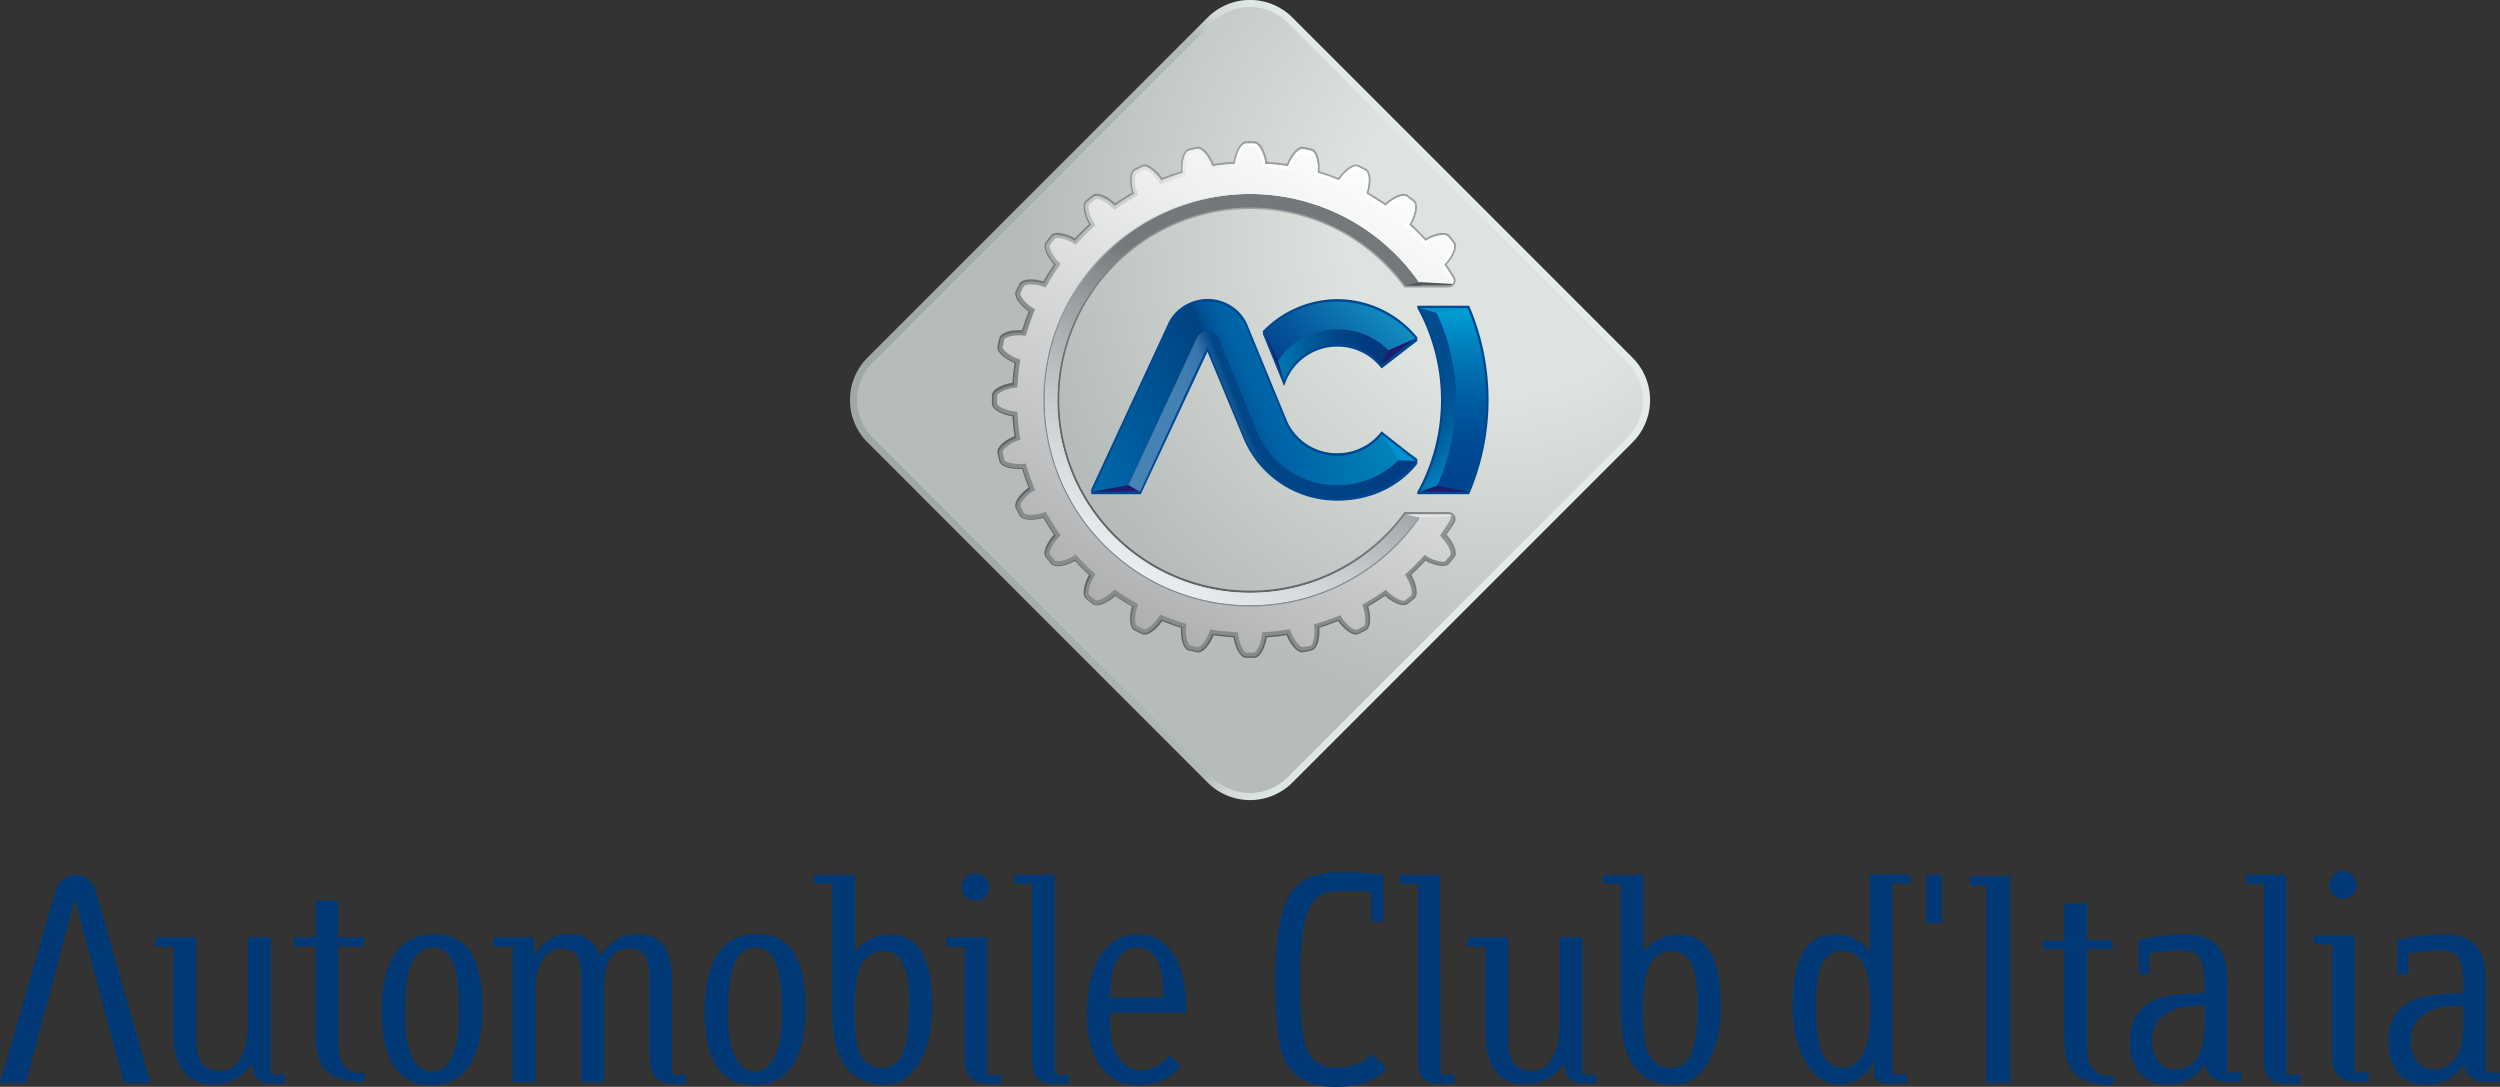 <?xml version="1.0"?>
<svg xmlns="http://www.w3.org/2000/svg" xmlns:xlink="http://www.w3.org/1999/xlink" id="Livello_1" data-name="Livello 1" viewBox="0 0 708.66 308.07"><rect x="0" y="0" width="708.66" height="308.07" fill="#333333" stroke="none"/><defs><style>.cls-1,.cls-2{fill:#003976;}.cls-1{fill-rule:evenodd;}.cls-3{fill:url(#radial-gradient);}.cls-4{fill:url(#radial-gradient-2);}.cls-5{fill:url(#linear-gradient);}.cls-6{fill:url(#linear-gradient-2);}.cls-7{fill:url(#linear-gradient-3);}.cls-8{fill:url(#linear-gradient-4);}.cls-9{fill:url(#linear-gradient-5);}.cls-10{fill:url(#linear-gradient-6);}.cls-11{fill:url(#linear-gradient-7);}.cls-12{fill:#4f5657;}.cls-13{fill:#e6e6e6;}.cls-14{fill:#004990;}.cls-15{fill:url(#linear-gradient-8);}.cls-16{fill:url(#linear-gradient-9);}.cls-17{fill:url(#linear-gradient-10);}.cls-18{fill:url(#linear-gradient-11);}.cls-19{fill:#0091d0;}.cls-20{fill:#1f1b6d;}.cls-21{fill:url(#linear-gradient-12);}.cls-22{fill:url(#linear-gradient-13);}.cls-23{fill:#0092ce;}</style><radialGradient id="radial-gradient" cx="163.64" cy="737.05" r="188.93" gradientUnits="userSpaceOnUse"><stop offset="0.12" stop-color="#9fa8a5"/><stop offset="0.45" stop-color="#a7b0ad"/><stop offset="0.74" stop-color="#b2bab7"/><stop offset="0.76" stop-color="#c0c8c4"/><stop offset="0.78" stop-color="#d1d8d4"/><stop offset="0.82" stop-color="#dce4df"/><stop offset="0.87" stop-color="#e3eae5"/><stop offset="1" stop-color="#e5ece7"/></radialGradient><radialGradient id="radial-gradient-2" cx="705.35" cy="244.34" r="189.18" gradientTransform="translate(1050.39 930.33) rotate(180)" gradientUnits="userSpaceOnUse"><stop offset="0.25" stop-color="#dfe3df"/><stop offset="0.73" stop-color="#b5bcb9"/></radialGradient><linearGradient id="linear-gradient" x1="318" y1="678.16" x2="223.83" y2="790.38" gradientUnits="userSpaceOnUse"><stop offset="0.23" stop-color="#9da1a1"/><stop offset="0.39" stop-color="#888c8d"/><stop offset="0.65" stop-color="#6a7071"/><stop offset="0.8" stop-color="#5f6566"/></linearGradient><linearGradient id="linear-gradient-2" x1="237.45" y1="782.04" x2="304.34" y2="686.51" gradientUnits="userSpaceOnUse"><stop offset="0.11" stop-color="#edf2f5"/><stop offset="0.74" stop-color="#73797b"/></linearGradient><linearGradient id="linear-gradient-3" x1="220.23" y1="821.91" x2="312.43" y2="662.21" gradientUnits="userSpaceOnUse"><stop offset="0.2" stop-color="#edf2f5"/><stop offset="0.26" stop-color="#e4e9ec"/><stop offset="0.37" stop-color="#cdd2d5"/><stop offset="0.51" stop-color="#a6acae"/><stop offset="0.66" stop-color="#73797b"/></linearGradient><linearGradient id="linear-gradient-4" x1="306.97" y1="671.3" x2="234.41" y2="796.98" gradientUnits="userSpaceOnUse"><stop offset="0.11" stop-color="#fff"/><stop offset="0.6" stop-color="#888a8c"/></linearGradient><linearGradient id="linear-gradient-5" x1="321.56" y1="646.03" x2="208.63" y2="841.63" gradientUnits="userSpaceOnUse"><stop offset="0.18" stop-color="#fff"/><stop offset="0.5" stop-color="#888a8c"/></linearGradient><linearGradient id="linear-gradient-6" x1="306.52" y1="672.08" x2="234.86" y2="796.2" xlink:href="#linear-gradient-4"/><linearGradient id="linear-gradient-7" x1="324.46" y1="641.01" x2="175.97" y2="898.21" gradientUnits="userSpaceOnUse"><stop offset="0.1" stop-color="#fff"/><stop offset="0.24" stop-color="#eceded"/><stop offset="0.53" stop-color="#bcbdbe"/><stop offset="0.8" stop-color="#888a8c"/></linearGradient><linearGradient id="linear-gradient-8" x1="223.85" y1="754.55" x2="303.97" y2="722.18" gradientUnits="userSpaceOnUse"><stop offset="0.02" stop-color="#0068a9"/><stop offset="0.53" stop-color="#004282"/><stop offset="0.55" stop-color="#005091"/><stop offset="0.59" stop-color="#005da0"/><stop offset="0.62" stop-color="#0062a5"/><stop offset="1" stop-color="#0087bb"/></linearGradient><linearGradient id="linear-gradient-9" x1="234.16" y1="756.93" x2="307.99" y2="727.1" gradientUnits="userSpaceOnUse"><stop offset="0" stop-color="#4883b5"/><stop offset="0.28" stop-color="#4681b4"/><stop offset="0.37" stop-color="#3f7bb0"/><stop offset="0.43" stop-color="#3773ac"/><stop offset="0.49" stop-color="#004787"/><stop offset="1" stop-color="#003c83"/></linearGradient><linearGradient id="linear-gradient-10" x1="311.49" y1="721.24" x2="278.5" y2="721.24" gradientUnits="userSpaceOnUse"><stop offset="0.03" stop-color="#00377b"/><stop offset="0.26" stop-color="#003b7f"/><stop offset="0.5" stop-color="#004889"/><stop offset="0.75" stop-color="#005d9a"/><stop offset="1" stop-color="#0079b3"/><stop offset="1" stop-color="#007ab3"/></linearGradient><linearGradient id="linear-gradient-11" x1="283.67" y1="728.76" x2="306.74" y2="705.69" gradientUnits="userSpaceOnUse"><stop offset="0" stop-color="#03428e"/><stop offset="0.34" stop-color="#07589d"/><stop offset="1" stop-color="#128dc1"/></linearGradient><linearGradient id="linear-gradient-12" x1="330.45" y1="760.3" x2="330.45" y2="708.23" gradientUnits="userSpaceOnUse"><stop offset="0.1" stop-color="#004590"/><stop offset="0.26" stop-color="#004a94"/><stop offset="0.47" stop-color="#005aa0"/><stop offset="0.7" stop-color="#0074b4"/><stop offset="0.95" stop-color="#0097cf"/><stop offset="1" stop-color="#00a0d6"/></linearGradient><linearGradient id="linear-gradient-13" x1="307.06" y1="720.25" x2="335.09" y2="748.28" gradientUnits="userSpaceOnUse"><stop offset="0.32" stop-color="#004c8d"/><stop offset="0.53" stop-color="#004f90"/><stop offset="0.69" stop-color="#005998"/><stop offset="0.84" stop-color="#0069a7"/><stop offset="0.97" stop-color="#0080bc"/><stop offset="1" stop-color="#0086c1"/></linearGradient></defs><title>Cartello-ACI-25</title><path class="cls-1" d="M144.88,906.89c0,12-3.93,21.64-14.42,21.64-10,0-14.16-7.72-14.16-21.07,0-12.6,4-21.74,14.65-21.74S144.88,894.06,144.88,906.89Zm-6.68,2.2v-1.45c0-11.71-1.76-18.15-7.4-18.15-6,0-7.92,6.94-7.9,18.31v1c0,9.72,2.53,15.84,7.65,15.84S138.2,918.08,138.2,909.09Z" transform="translate(83.46 -620.91)"/><path class="cls-1" d="M20,927.64c-11.27,0-14-4.48-14-14.14V889.15H-0.13v-2.54H6V876.2h6.43v10.41h7.33v2.54H12.41v27c0,7.44,2.85,9,7.57,9v2.49Z" transform="translate(83.46 -620.91)"/><path class="cls-1" d="M53.31,906.89c0,12-3.92,21.64-14.4,21.64-10,0-14.16-7.72-14.16-21.07,0-12.6,4-21.74,14.64-21.74S53.31,894.06,53.31,906.89Zm-6.67,2.2v-1.45c0-11.71-1.77-18.15-7.4-18.15-6,0-7.92,6.94-7.9,18.31v1c0,9.72,2.52,15.84,7.65,15.84S46.64,918.08,46.64,909.09Z" transform="translate(83.46 -620.91)"/><path class="cls-1" d="M251.13,923c-2.22,3.51-7,5.54-12.4,5.54-7.79,0-14.08-6.78-14.08-19.77,0-16.17,6.19-23,14.57-23,9.21,0,13.52,9.32,13.52,20.43V908H231.24v2.77c0,9.66,4.31,13.54,8.83,13.52A10.16,10.16,0,0,0,248,919.9Zm-4.91-19.37a29.6,29.6,0,0,0-.82-8.38c-1-3.26-3.06-5.76-6.26-5.76-4.45,0-7,3.54-7.57,8.85a44.7,44.7,0,0,0-.33,5.28h15Z" transform="translate(83.46 -620.91)"/><path class="cls-1" d="M189.17,872.36a3.87,3.87,0,1,1,3.87,3.87A3.87,3.87,0,0,1,189.17,872.36Z" transform="translate(83.46 -620.91)"/><path class="cls-2" d="M180.79,906.4c0,13.64-6.1,22-13.06,22-11.43,0-15.27-8.47-15.27-20.76v-36.2h-5.08v-2.6h11.51v22a11.86,11.86,0,0,1,9.85-5C178.17,885.73,180.79,894.79,180.79,906.4Zm-6.59-.09a42.35,42.35,0,0,0-.82-9.84c-1.09-4-3.25-6-6.51-6a6.59,6.59,0,0,0-5.61,2.93q-2.53,3.5-2.53,13.91,0,9.12,1.63,12.29a6.77,6.77,0,0,0,6.43,4,5.87,5.87,0,0,0,5.12-3.09Q174.19,916.82,174.2,906.32Z" transform="translate(83.46 -620.91)"/><path class="cls-2" d="M-39.33,886.62h11.5v2.6l0,27.12c0,5.86,2.76,8.1,7,8.15,3.73,0.05,7.58-3.79,7.58-13v-24.9h6.51l0,38.89h4.05v2.6H-6.84c-3.19,0-5.05-1.93-5.05-5.67-2.67,3.48-6.43,6.12-11.42,5.93-7.33,0-11-5.54-11-14V889.22h-5v-2.6Z" transform="translate(83.46 -620.91)"/><path class="cls-2" d="M107.09,925.53h4v2.6h-4c-4.46,0-6.43-2.68-6.43-7.85V899.19a17.6,17.6,0,0,0-.81-6.35q-1.22-3-4.88-3-7.24,0-7.25,11.15v26.67H81.3V898.85a19,19,0,0,0-.65-6q-1.14-3-5-3a6.12,6.12,0,0,0-5.62,3.59,17.29,17.29,0,0,0-1.71,8.22v26H61.92V889.22H56.44v-2.6H68V892q3.25-6.27,9.68-6.27,7,0,9.11,6.27c2.4-4.18,5.78-6.27,10.18-6.27q5.61,0,8,3.66,2.12,3.17,2.12,10.34v25.79Z" transform="translate(83.46 -620.91)"/><path class="cls-2" d="M184.84,886.62h11.5v38.91h4v2.6h-4c-4.69,0-6.4-2.68-6.4-7.85V889.22h-5.09v-2.6Z" transform="translate(83.46 -620.91)"/><path class="cls-2" d="M204,868.82h11.49l0.07,56.71h4v2.6h-4c-5.62,0-6.46-2.68-6.46-7.85V871.42H204v-2.6Z" transform="translate(83.46 -620.91)"/><path class="cls-2" d="M404.31,906.42c0,13.63-6.1,22-13.06,22-11.43,0-15.27-8.46-15.27-20.76v-36.2h-5.07v-2.6h11.5v22a11.84,11.84,0,0,1,9.85-5C401.69,885.75,404.31,894.81,404.31,906.42Zm-6.6-.08a42.61,42.61,0,0,0-.81-9.84q-1.63-6-6.52-6a6.61,6.61,0,0,0-5.62,2.94q-2.52,3.5-2.51,13.91,0,9.11,1.62,12.29a6.76,6.76,0,0,0,6.43,4,5.87,5.87,0,0,0,5.13-3.09Q397.71,916.85,397.72,906.34Z" transform="translate(83.46 -620.91)"/><path class="cls-2" d="M313.32,868.84H324.8l0.07,56.71h4v2.6h-4c-5.62,0-6.46-2.68-6.46-7.85V871.44h-5.1v-2.6Z" transform="translate(83.46 -620.91)"/><path class="cls-2" d="M332.53,886.62H344v2.6l0,27.13c0,5.85,2.76,8.09,7,8.15,3.74,0,7.58-3.8,7.58-13v-24.9h6.51l0,24v14.85h4v2.6h-4c-3.2,0-5.07-1.93-5.07-5.67-2.66,3.48-6.43,6.12-11.41,5.93-7.33,0-11-5.54-11-14V889.22h-5v-2.6Z" transform="translate(83.46 -620.91)"/><path class="cls-2" d="M553.1,868.81h11.48l0.08,56.7h4v2.6h-4c-5.62,0-6.47-2.67-6.47-7.85V871.41h-5.1v-2.6Z" transform="translate(83.46 -620.91)"/><path class="cls-2" d="M424.72,906.42c0-11.61,2.62-20.67,12-20.67a11.82,11.82,0,0,1,9.85,5v-22h11.51v2.6H453v32.73l0,21.35h4.05v2.6h-5.36c-1.95,0-4-.32-4-3.4v-3.29c-1,3.76-5.35,7-10,7C430.82,928.4,424.72,920.06,424.72,906.42Zm6.6-.08q0,10.51,2.28,14.16a5.87,5.87,0,0,0,5.12,3.09c5.45,0,8.06-6.38,8.06-16.28q0-10.41-2.52-13.91a6.59,6.59,0,0,0-5.62-2.94q-4.88,0-6.51,6A42.91,42.91,0,0,0,431.32,906.34Z" transform="translate(83.46 -620.91)"/><path class="cls-1" d="M515.64,928.46c-11.28,0-14-4.48-14-14.14V890h-6.1v-2.53h6.1V877h6.43v10.42h7.33V890h-7.33v27c0,7.44,2.85,9,7.57,9v2.49Z" transform="translate(83.46 -620.91)"/><path class="cls-1" d="M576.85,871.76a3.86,3.86,0,1,1,3.87,3.87A3.86,3.86,0,0,1,576.85,871.76Z" transform="translate(83.46 -620.91)"/><path class="cls-2" d="M572.52,886H584v38.91h4v2.6h-4c-4.69,0-6.4-2.68-6.4-7.85V888.62h-5.08V886Z" transform="translate(83.46 -620.91)"/><path class="cls-2" d="M614.81,911.36V906h-1.64c-8.57,0-13.29,3.81-13.29,9.67,0,5.26,2.44,8.33,6.46,8.33a7.23,7.23,0,0,0,6.76-3.91C614.24,918.07,614.81,914.56,614.81,911.36Zm-18.74-14.27v-9.72a55.58,55.58,0,0,1,13.17-1.6c10.41,0,11.91,6.43,11.91,13.65v25.51h4v2.6h-4c-3.7,0-5.54-1.66-6.16-4.9a12.71,12.71,0,0,1-10.78,5.76,9.81,9.81,0,0,1-8.06-3.5,13.72,13.72,0,0,1-2.52-8.62q0-8.71,6.68-11.73,4.4-2,14.49-2.12v-1.79c0-8.63-1.67-10.39-7-10.33a85.55,85.55,0,0,0-8.64.88v5.88h-3.11Z" transform="translate(83.46 -620.91)"/><rect class="cls-2" x="546.01" y="247.91" width="4.4" height="13.75"/><path class="cls-2" d="M541.51,911.36V906h-1.63c-8.58,0-13.3,3.81-13.3,9.67C526.59,921,529,924,533,924a7.24,7.24,0,0,0,6.76-3.91C540.94,918.07,541.51,914.56,541.51,911.36Zm-18.74-14.27v-9.72a55.59,55.59,0,0,1,13.16-1.6c10.41,0,11.92,6.43,11.92,13.65v25.51h4v2.6h-4.05c-3.7,0-5.54-1.66-6.16-4.9a12.69,12.69,0,0,1-10.76,5.76,9.82,9.82,0,0,1-8.07-3.5,13.72,13.72,0,0,1-2.52-8.62q0-8.71,6.67-11.73,4.4-2,14.49-2.12v-1.79c0-8.63-1.67-10.39-7-10.33a85.2,85.2,0,0,0-8.63.88v5.88h-3.11Z" transform="translate(83.46 -620.91)"/><polygon class="cls-2" points="569.89 248.37 563 248.37 558.49 248.37 558.49 250.96 563 250.95 563 306.94 569.89 306.94 569.89 248.37"/><path class="cls-2" d="M278,898.81q0.05-16.07,3.56-23.31c2.75-5.69,9-7.37,14.6-7.37,4.06,0,8.57.36,12.5,0.69l0,13.34h-3.46v-8.49c-3.87-.15-6.34-0.19-9.57-0.15-7.67.08-10.6,5.77-10.6,26,0,9,.65,14.94,1.59,17.82,1.29,4.11,4.12,6.16,8.51,6.16,4.18,0,7.63-.87,10.3-3.85l4.22,4.11c-3.22,3.8-8.16,5.24-14.53,5.24q-11.28,0-14.75-8.27c-1.56-3.78-2.35-11.1-2.35-21.9h0Z" transform="translate(83.46 -620.91)"/><path class="cls-1" d="M-76.14,927.84h-7.32L-67.92,874c1-3.39,3.41-5.12,5.85-5.14s4.91,1.66,5.9,5.13l15.33,53.89H-48.4l-13.83-52.11Z" transform="translate(83.46 -620.91)"/><path class="cls-3" d="M379.27,722.26a17,17,0,0,1,0,24.09L282.92,842.7a17,17,0,0,1-24.09,0l-96.35-96.36a17,17,0,0,1,0-24.09l96.35-96.35a17,17,0,0,1,24.09,0Z" transform="translate(83.46 -620.91)"/><path class="cls-4" d="M270.88,622.91a15,15,0,0,1,10.63,4.4l96.35,96.35a15.06,15.06,0,0,1,0,21.26l-96.35,96.36a15,15,0,0,1-21.26,0L163.9,744.93a15,15,0,0,1,0-21.26l96.35-96.36a14.94,14.94,0,0,1,10.63-4.4h0Z" transform="translate(83.46 -620.91)"/><path class="cls-5" d="M328.86,769.07a2,2,0,0,0-1.71-3H314.63a54.09,54.09,0,1,1,0-63.66h12.52a2,2,0,0,0,2-2,2,2,0,0,0-.27-1q-1.08-1.8-2.26-3.52c1.46-1.54,3.53-4.89,2.28-6.46l-1.4-1.76c-1.25-1.57-5-.3-6.81.78q-1.91-2.08-4-4c1.08-1.83,2.36-5.55.78-6.81l-1.76-1.4c-1.57-1.25-4.92.81-6.46,2.27q-2.32-1.6-4.78-3c0.65-2,1.06-5.94-.75-6.81l-2-1c-1.81-.87-4.61,1.89-5.79,3.65-1.74-.69-3.52-1.33-5.33-1.88,0.18-2.12-.29-6-2.25-6.46l-2.19-.5c-2-.45-4.07,2.85-4.83,4.84-1.85-.29-3.72-0.47-5.62-0.61-0.29-2.1-1.62-5.82-3.63-5.82h-2.25c-2,0-3.34,3.72-3.64,5.82-1.89.13-3.77,0.32-5.61,0.61-0.76-2-2.88-5.29-4.83-4.84l-2.19.5c-2,.45-2.43,4.34-2.25,6.46-1.81.55-3.58,1.18-5.33,1.87-1.18-1.76-4-4.52-5.79-3.65l-2,1c-1.81.87-1.4,4.79-.75,6.81q-2.46,1.41-4.78,3c-1.54-1.46-4.89-3.53-6.46-2.27l-1.75,1.4c-1.57,1.26-.3,5,0.78,6.81q-2.07,1.91-4,4c-1.83-1.08-5.55-2.35-6.81-.78l-1.4,1.76c-1.25,1.57.82,4.92,2.27,6.46q-1.6,2.32-3,4.78c-2-.65-5.94-1.06-6.81.75l-1,2c-0.87,1.81,1.88,4.61,3.65,5.79-0.69,1.74-1.33,3.52-1.88,5.33-2.12-.18-6,0.29-6.46,2.25l-0.5,2.19c-0.45,2,2.85,4.07,4.84,4.83-0.28,1.85-.47,3.72-0.61,5.61-2.1.29-5.82,1.62-5.82,3.63v2.26c0,2,3.72,3.34,5.82,3.63,0.13,1.89.32,3.77,0.61,5.61-2,.76-5.28,2.87-4.84,4.83l0.5,2.19c0.45,2,4.34,2.43,6.46,2.25,0.55,1.81,1.18,3.59,1.88,5.33-1.77,1.18-4.52,4-3.65,5.79l1,2c0.87,1.81,4.79,1.4,6.81.75q1.41,2.46,3,4.78c-1.46,1.54-3.53,4.89-2.27,6.46l1.4,1.76c1.25,1.57,5,.3,6.81-0.78q1.91,2.08,4,4c-1.08,1.83-2.35,5.55-.78,6.81l1.75,1.4c1.57,1.25,4.92-.82,6.46-2.28q2.32,1.6,4.78,3c-0.64,2-1.06,5.94.75,6.81l2,1c1.81,0.87,4.61-1.89,5.79-3.65,1.74,0.69,3.51,1.33,5.33,1.87-0.17,2.12.3,6,2.25,6.46l2.19,0.5c2,0.44,4.07-2.85,4.83-4.84,1.84,0.28,3.72.47,5.61,0.6,0.29,2.1,1.62,5.82,3.64,5.82H272c2,0,3.34-3.72,3.63-5.82,1.89-.13,3.77-0.32,5.62-0.61,0.76,2,2.88,5.29,4.83,4.84l2.19-.5c2-.45,2.43-4.34,2.25-6.46,1.81-.55,3.59-1.18,5.33-1.88,1.18,1.76,4,4.52,5.79,3.65l2-1c1.82-.87,1.4-4.79.75-6.81q2.45-1.4,4.78-3c1.54,1.46,4.89,3.53,6.46,2.27l1.76-1.4c1.57-1.25.3-5-.78-6.81q2.07-1.91,4-4c1.83,1.08,5.56,2.35,6.81.78l1.4-1.76c1.26-1.57-.82-4.92-2.28-6.46Q327.79,770.87,328.86,769.07Z" transform="translate(83.46 -620.91)"/><path class="cls-6" d="M270.91,676a58.31,58.31,0,1,0,48.47,90.71h-4.46a54.65,54.65,0,1,1,0-64.79h4.46A58.23,58.23,0,0,0,270.91,676Z" transform="translate(83.46 -620.91)"/><path class="cls-7" d="M270.91,676a58.31,58.31,0,1,0,48.47,90.71h-4.46a54.65,54.65,0,1,1,0-64.79h4.46A58.23,58.23,0,0,0,270.91,676Z" transform="translate(83.46 -620.91)"/><path class="cls-8" d="M328.57,700.47a1.43,1.43,0,0,0-.19-0.71c-0.73-1.21-1.48-2.38-2.24-3.49l-0.26-.37,0.32-.33c1.54-1.63,3.14-4.6,2.24-5.72l-1.4-1.76a1.85,1.85,0,0,0-1.51-.52A10.36,10.36,0,0,0,321,689l-0.39.23-0.31-.33c-1.26-1.37-2.59-2.7-4-4l-0.34-.31,0.24-.39c1.14-1.93,2-5.18.92-6.08l-1.76-1.4a1.37,1.37,0,0,0-.88-0.26c-1.43,0-3.56,1.29-4.85,2.5l-0.33.31-0.37-.26c-1.48-1-3.07-2-4.74-3l-0.4-.23,0.14-.43c0.69-2.14.84-5.51-.46-6.13l-2-1a1.15,1.15,0,0,0-.51-0.11c-1.49,0-3.61,2.13-4.57,3.56l-0.25.38-0.42-.17c-1.83-.73-3.56-1.34-5.28-1.86L290,670l0-.46c0.18-2.18-.36-5.53-1.81-5.86l-2.19-.5-0.24,0c-1.44,0-3.21,2.62-3.94,4.52l-0.17.42L281.2,668c-1.72-.27-3.54-0.46-5.57-0.6l-0.46,0-0.06-.45c-0.31-2.23-1.63-5.33-3.08-5.33h-2.25c-1.5,0-2.77,3.15-3.08,5.33l-0.06.45-0.45,0c-2,.14-3.87.34-5.57,0.6l-0.45.07-0.17-.42c-0.72-1.9-2.5-4.52-3.93-4.52l-0.24,0-2.19.5c-1.45.33-2,3.68-1.82,5.86l0,0.45-0.43.13c-1.71.52-3.49,1.14-5.28,1.86l-0.42.17-0.25-.38c-1-1.44-3.08-3.57-4.57-3.57a1.15,1.15,0,0,0-.51.11l-2,1c-1.35.65-1.13,4-.46,6.13l0.14,0.43-0.39.23c-1.66.95-3.25,1.95-4.74,3l-0.37.26L232.2,679c-1.28-1.22-3.42-2.51-4.84-2.51a1.36,1.36,0,0,0-.88.26l-1.76,1.4c-1.17.93-.2,4.19,0.91,6.08l0.23,0.39-0.33.31c-1.36,1.25-2.69,2.58-4,4l-0.31.33-0.39-.23a10.35,10.35,0,0,0-4.58-1.44,1.83,1.83,0,0,0-1.5.52l-1.4,1.76c-0.93,1.17.73,4.13,2.24,5.72l0.31,0.33-0.26.38c-1,1.49-2,3.08-3,4.74l-0.22.4-0.44-.14a11.84,11.84,0,0,0-3.37-.52c-0.85,0-2.34.13-2.76,1l-1,2c-0.65,1.35,1.63,3.86,3.45,5.08l0.38,0.25-0.17.42c-0.73,1.83-1.34,3.56-1.86,5.28l-0.13.44-0.45,0c-0.25,0-.53,0-0.83,0-2.29,0-4.75.63-5,1.84l-0.5,2.19c-0.33,1.45,2.44,3.39,4.49,4.18l0.42,0.17-0.07.45c-0.26,1.7-.46,3.52-0.6,5.57l0,0.46-0.45.06c-2.22.31-5.33,1.63-5.33,3.08v2.26c0,1.44,3.11,2.76,5.33,3.08l0.45,0.06,0,0.45c0.14,2,.34,3.87.6,5.57l0.07,0.45-0.42.16c-2,.79-4.82,2.73-4.49,4.18l0.5,2.19c0.28,1.21,2.74,1.85,5,1.85,0.29,0,.58,0,0.83,0l0.45,0,0.13,0.43c0.52,1.71,1.15,3.49,1.86,5.29l0.17,0.42-0.38.25c-1.82,1.22-4.1,3.73-3.45,5.08l1,2c0.41,0.86,1.9,1,2.76,1a11.92,11.92,0,0,0,3.37-.52l0.44-.14,0.22,0.4c1,1.67,2,3.26,3,4.74l0.26,0.38-0.31.33c-1.51,1.6-3.18,4.56-2.24,5.73l1.4,1.76a1.84,1.84,0,0,0,1.5.52,10.38,10.38,0,0,0,4.58-1.44l0.39-.23,0.31,0.33c1.26,1.37,2.59,2.7,4,4l0.33,0.31-0.23.39c-1.11,1.89-2.08,5.15-.91,6.08l1.76,1.4a1.36,1.36,0,0,0,.88.26c1.42,0,3.56-1.29,4.84-2.51l0.33-.31,0.37,0.26c1.47,1,3.07,2,4.74,3L238,792.7l-0.14.43c-0.67,2.1-.89,5.48.46,6.13l2,1a1.15,1.15,0,0,0,.51.11c1.49,0,3.61-2.13,4.57-3.56l0.25-.38,0.42,0.17c1.8,0.72,3.57,1.34,5.28,1.86l0.43,0.13,0,0.45c-0.18,2.19.36,5.53,1.82,5.86l2.19,0.5a1,1,0,0,0,.24,0c1.44,0,3.21-2.62,3.93-4.52l0.17-.42,0.45,0.07c1.72,0.27,3.54.46,5.56,0.6l0.46,0,0.06,0.45c0.31,2.18,1.58,5.33,3.08,5.33H272c1.44,0,2.77-3.1,3.08-5.33l0.06-.46,0.46,0c2-.14,3.86-0.34,5.57-0.6l0.45-.07,0.17,0.42c0.72,1.9,2.5,4.52,3.94,4.52a1,1,0,0,0,.24,0l2.19-.5c1.46-.33,2-3.68,1.81-5.86l0-.45,0.44-.13c1.73-.52,3.46-1.13,5.28-1.86l0.42-.17,0.25,0.38c1,1.44,3.08,3.56,4.57,3.56a1.18,1.18,0,0,0,.51-0.11l2-1c1.31-.62,1.15-4,0.46-6.13l-0.14-.43,0.4-.23c1.67-1,3.26-2,4.74-3l0.38-.26,0.33,0.31c1.29,1.22,3.42,2.51,4.85,2.51a1.36,1.36,0,0,0,.88-0.26l1.76-1.4c1.12-.9.22-4.15-0.92-6.08l-0.24-.39,0.34-.31c1.37-1.26,2.7-2.59,4-4l0.31-.34,0.39,0.23a10.34,10.34,0,0,0,4.58,1.44,1.83,1.83,0,0,0,1.5-.53l1.4-1.75c0.9-1.13-.7-4.09-2.24-5.72l-0.32-.33,0.26-.37c0.78-1.12,1.53-2.29,2.24-3.49a1.38,1.38,0,0,0,.19-0.71,1.42,1.42,0,0,0-1.42-1.42h-7.77a58.31,58.31,0,1,1,0-64.78h7.77A1.42,1.42,0,0,0,328.57,700.47Z" transform="translate(83.46 -620.91)"/><path class="cls-9" d="M328.57,700.47a1.43,1.43,0,0,0-.19-0.71c-0.73-1.21-1.48-2.38-2.24-3.49l-0.26-.37,0.32-.33c1.54-1.63,3.14-4.6,2.24-5.72l-1.4-1.76a1.85,1.85,0,0,0-1.51-.52A10.36,10.36,0,0,0,321,689l-0.39.23-0.31-.33c-1.26-1.37-2.59-2.7-4-4l-0.34-.31,0.24-.39c1.14-1.93,2-5.18.92-6.08l-1.76-1.4a1.37,1.37,0,0,0-.88-0.26c-1.43,0-3.56,1.29-4.85,2.5l-0.33.31-0.37-.26c-1.48-1-3.07-2-4.74-3l-0.4-.23,0.14-.43c0.69-2.14.84-5.51-.46-6.13l-2-1a1.15,1.15,0,0,0-.51-0.11c-1.49,0-3.61,2.13-4.57,3.56l-0.25.38-0.42-.17c-1.83-.73-3.56-1.34-5.28-1.86L290,670l0-.46c0.18-2.18-.36-5.53-1.81-5.86l-2.19-.5-0.24,0c-1.44,0-3.21,2.62-3.94,4.52l-0.17.42L281.2,668c-1.72-.27-3.54-0.46-5.57-0.6l-0.46,0-0.06-.45c-0.31-2.23-1.63-5.33-3.08-5.33h-2.25c-1.5,0-2.77,3.15-3.08,5.33l-0.06.45-0.45,0c-2,.14-3.87.34-5.57,0.6l-0.45.07-0.17-.42c-0.72-1.9-2.5-4.52-3.93-4.52l-0.24,0-2.19.5c-1.45.33-2,3.68-1.82,5.86l0,0.45-0.43.13c-1.71.52-3.49,1.14-5.28,1.86l-0.42.17-0.25-.38c-1-1.44-3.08-3.57-4.57-3.57a1.15,1.15,0,0,0-.51.11l-2,1c-1.35.65-1.13,4-.46,6.13l0.14,0.43-0.39.23c-1.66.95-3.25,1.95-4.74,3l-0.37.26L232.2,679c-1.28-1.22-3.42-2.51-4.84-2.51a1.36,1.36,0,0,0-.88.26l-1.76,1.4c-1.17.93-.2,4.19,0.91,6.08l0.23,0.39-0.33.31c-1.36,1.25-2.69,2.58-4,4l-0.31.33-0.39-.23a10.35,10.35,0,0,0-4.58-1.44,1.83,1.83,0,0,0-1.5.52l-1.4,1.76c-0.93,1.17.73,4.13,2.24,5.72l0.31,0.33-0.26.38c-1,1.49-2,3.08-3,4.74l-0.22.4-0.44-.14a11.84,11.84,0,0,0-3.37-.52c-0.85,0-2.34.13-2.76,1l-1,2c-0.65,1.35,1.63,3.86,3.45,5.08l0.38,0.25-0.17.42c-0.73,1.83-1.34,3.56-1.86,5.28l-0.13.44-0.45,0c-0.25,0-.53,0-0.83,0-2.29,0-4.75.63-5,1.84l-0.5,2.19c-0.33,1.45,2.44,3.39,4.49,4.18l0.42,0.17-0.07.45c-0.26,1.7-.46,3.52-0.6,5.57l0,0.46-0.45.06c-2.22.31-5.33,1.63-5.33,3.08v2.26c0,1.44,3.11,2.76,5.33,3.08l0.45,0.06,0,0.45c0.14,2,.34,3.87.6,5.57l0.07,0.45-0.42.16c-2,.79-4.82,2.73-4.49,4.18l0.5,2.19c0.28,1.21,2.74,1.85,5,1.85,0.29,0,.58,0,0.83,0l0.45,0,0.13,0.43c0.52,1.71,1.15,3.49,1.86,5.29l0.17,0.42-0.38.25c-1.82,1.22-4.1,3.73-3.45,5.08l1,2c0.41,0.86,1.9,1,2.76,1a11.92,11.92,0,0,0,3.37-.52l0.44-.14,0.22,0.4c1,1.67,2,3.26,3,4.74l0.26,0.38-0.31.33c-1.51,1.6-3.18,4.56-2.24,5.73l1.4,1.76a1.84,1.84,0,0,0,1.5.52,10.38,10.38,0,0,0,4.58-1.44l0.39-.23,0.31,0.33c1.26,1.37,2.59,2.7,4,4l0.33,0.31-0.23.39c-1.11,1.89-2.08,5.15-.91,6.08l1.76,1.4a1.36,1.36,0,0,0,.88.26c1.42,0,3.56-1.29,4.84-2.51l0.33-.31,0.37,0.26c1.47,1,3.07,2,4.74,3L238,792.7l-0.14.43c-0.67,2.1-.89,5.48.46,6.13l2,1a1.15,1.15,0,0,0,.51.11c1.49,0,3.61-2.13,4.57-3.56l0.25-.38,0.42,0.17c1.8,0.72,3.57,1.34,5.28,1.86l0.43,0.13,0,0.45c-0.18,2.19.36,5.53,1.82,5.86l2.19,0.5a1,1,0,0,0,.24,0c1.44,0,3.21-2.62,3.93-4.52l0.17-.42,0.45,0.07c1.72,0.27,3.54.46,5.56,0.6l0.46,0,0.06,0.45c0.31,2.18,1.58,5.33,3.08,5.33H272c1.44,0,2.77-3.1,3.08-5.33l0.06-.46,0.46,0c2-.14,3.86-0.34,5.57-0.6l0.45-.07,0.17,0.42c0.72,1.9,2.5,4.52,3.94,4.52a1,1,0,0,0,.24,0l2.19-.5c1.46-.33,2-3.68,1.81-5.86l0-.45,0.44-.13c1.73-.52,3.46-1.13,5.28-1.86l0.42-.17,0.25,0.38c1,1.44,3.08,3.56,4.57,3.56a1.18,1.18,0,0,0,.51-0.11l2-1c1.31-.62,1.15-4,0.46-6.13l-0.14-.43,0.4-.23c1.67-1,3.26-2,4.74-3l0.38-.26,0.33,0.31c1.29,1.22,3.42,2.51,4.85,2.51a1.36,1.36,0,0,0,.88-0.26l1.76-1.4c1.12-.9.22-4.15-0.92-6.08l-0.24-.39,0.34-.31c1.37-1.26,2.7-2.59,4-4l0.31-.34,0.39,0.23a10.34,10.34,0,0,0,4.58,1.44,1.83,1.83,0,0,0,1.5-.53l1.4-1.75c0.9-1.13-.7-4.09-2.24-5.72l-0.32-.33,0.26-.37c0.78-1.12,1.53-2.29,2.24-3.49a1.38,1.38,0,0,0,.19-0.71,1.42,1.42,0,0,0-1.42-1.42h-7.77a58.31,58.31,0,1,1,0-64.78h7.77A1.42,1.42,0,0,0,328.57,700.47Z" transform="translate(83.46 -620.91)"/><path class="cls-10" d="M324.72,772.74l0.67-1c0.76-1.11,1.5-2.26,2.21-3.43a1.35,1.35,0,0,0,.11-0.3c0.09-.38,0-1-0.57-1l-8.07.58a58.59,58.59,0,1,1,0-66.71l8.08,0.67a0.83,0.83,0,0,0,.58-1.11c0-.08-0.08-0.18-0.12-0.24-0.71-1.19-1.46-2.35-2.21-3.44l-0.67-1,0.82-.86c1.68-1.78,2.56-4.09,2.19-4.54l-1.4-1.76a1.18,1.18,0,0,0-.8-0.19,9.53,9.53,0,0,0-4.12,1.31l-1,.6-0.8-.87c-1.25-1.35-2.56-2.67-3.9-3.91l-0.87-.8,0.6-1c1.24-2.11,1.58-4.56,1.13-4.92l-1.76-1.4a0.56,0.56,0,0,0-.32-0.07c-1.1,0-3.07,1.17-4.22,2.26l-0.86.81-1-.67c-1.45-1-3-2-4.68-2.93l-1-.59,0.36-1.13c0.75-2.33.53-4.79,0-5l-2-1a0.27,0.27,0,0,0-.12,0c-0.87,0-2.73,1.54-3.82,3.17l-0.66,1-1.1-.44c-1.81-.72-3.51-1.32-5.21-1.83l-1.13-.34,0.1-1.18c0.21-2.43-.55-4.78-1.11-4.91l-2.24-.5c-0.7,0-2.3,1.86-3.1,3.94l-0.42,1.1-1.17-.18c-1.68-.26-3.47-0.45-5.49-0.59l-1.19-.08-0.16-1.17c-0.34-2.43-1.6-4.56-2.18-4.56h-2.25c-0.58,0-1.85,2.13-2.18,4.56l-0.17,1.17-1.18.08c-2,.14-3.81.33-5.49,0.59l-1.17.18L259.17,668c-0.8-2.08-2.39-3.94-3.13-3.94l-2.19.5c-0.56.13-1.32,2.48-1.12,4.91l0.1,1.18-1.13.34c-1.68.51-3.44,1.13-5.21,1.83l-1.1.44-0.66-1c-1.09-1.63-2.94-3.17-3.82-3.17a0.35,0.35,0,0,0-.12,0l-2,1c-0.52.25-.74,2.71,0,5l0.36,1.12-1,.59c-1.63.93-3.2,1.92-4.68,2.94l-1,.67-0.86-.81c-1.15-1.09-3.13-2.26-4.22-2.26a0.59,0.59,0,0,0-.32.06l-1.76,1.41c-0.45.36-.11,2.81,1.13,4.92l0.6,1-0.87.8c-1.35,1.24-2.66,2.56-3.9,3.9l-0.8.87-1-.6a9.5,9.5,0,0,0-4.12-1.32,1.19,1.19,0,0,0-.79.18l-1.4,1.76c-0.36.45,0.51,2.76,2.19,4.54l0.81,0.86-0.67,1c-1,1.47-2,3-2.94,4.67l-0.59,1-1.13-.36a11,11,0,0,0-3.1-.48c-1.25,0-1.85.29-1.94,0.47l-1,2c-0.25.52,1.11,2.58,3.14,3.94l1,0.66-0.44,1.1c-0.72,1.81-1.32,3.51-1.84,5.22l-0.34,1.13-1.18-.1-0.75,0c-2.34,0-4,.69-4.15,1.15l-0.5,2.19c-0.13.56,1.66,2.26,3.94,3.14l1.1,0.42-0.18,1.17c-0.26,1.69-.45,3.49-0.59,5.49l-0.08,1.19-1.18.16c-2.43.34-4.55,1.6-4.56,2.18v2.26c0,0.58,2.13,1.85,4.56,2.19l1.18,0.16,0.08,1.19c0.14,2,.33,3.8.59,5.49l0.18,1.17-1.1.42c-2.28.87-4.06,2.57-3.93,3.14l0.5,2.19c0.11,0.46,1.82,1.15,4.15,1.15l0.75,0,1.18-.1,0.34,1.13c0.52,1.7,1.12,3.41,1.84,5.21l0.44,1.1-1,.66c-2,1.36-3.39,3.42-3.14,3.94l1,2c0.09,0.18.69,0.48,1.94,0.48a10.93,10.93,0,0,0,3.1-.48l1.13-.36,0.59,1c0.93,1.63,1.92,3.2,2.94,4.68l0.67,1-0.81.86c-1.68,1.78-2.55,4.09-2.19,4.54l1.4,1.76a1.18,1.18,0,0,0,.79.19,9.5,9.5,0,0,0,4.12-1.31l1-.6,0.8,0.87c1.24,1.35,2.55,2.66,3.9,3.9l0.87,0.8-0.6,1c-1.24,2.11-1.58,4.56-1.13,4.92l1.76,1.4a0.56,0.56,0,0,0,.32.07c1.1,0,3.07-1.17,4.22-2.26l0.86-.82,1,0.67c1.46,1,3,2,4.68,2.93l1,0.59-0.36,1.13c-0.74,2.33-.53,4.79,0,5l2,1a0.25,0.25,0,0,0,.12,0c0.88,0,2.73-1.54,3.82-3.17l0.66-1,1.1,0.44c1.76,0.7,3.51,1.32,5.21,1.83l1.13,0.34-0.1,1.18c-0.2,2.43.56,4.78,1.12,4.91l2.23,0.51c0.7,0,2.29-1.85,3.09-3.94l0.42-1.11,1.17,0.18c1.68,0.26,3.47.45,5.49,0.59l1.18,0.08,0.17,1.17c0.34,2.43,1.6,4.56,2.18,4.56H272c0.58,0,1.85-2.13,2.18-4.56l0.16-1.18,1.19-.08c2-.14,3.81-0.34,5.49-0.6l1.17-.18,0.42,1.11c0.8,2.08,2.4,3.94,3.14,3.93L288,804c0.57-.13,1.32-2.48,1.11-4.91l-0.1-1.18,1.13-.34c1.71-.52,3.41-1.11,5.21-1.83l1.1-.44,0.66,1c1.09,1.63,2.95,3.16,3.82,3.16a0.27,0.27,0,0,0,.12,0l2-1c0.52-.25.74-2.71,0-5l-0.36-1.13,1-.59c1.64-.94,3.21-1.93,4.68-2.94l1-.67,0.86,0.81c1.15,1.09,3.13,2.26,4.22,2.26a0.55,0.55,0,0,0,.32-0.07l1.76-1.4c0.45-.36.11-2.81-1.13-4.92l-0.6-1,0.87-.81c1.35-1.24,2.67-2.56,3.9-3.9l0.8-.87,1,0.6a9.52,9.52,0,0,0,4.12,1.31,1.18,1.18,0,0,0,.8-0.19l1.4-1.75c0.36-.46-0.51-2.77-2.19-4.54Z" transform="translate(83.46 -620.91)"/><path class="cls-11" d="M324.72,772.74l0.67-1c0.76-1.11,1.5-2.26,2.21-3.43a1.35,1.35,0,0,0,.11-0.3c0.09-.38,0-1-0.57-1l-8.07.58a58.59,58.59,0,1,1,0-66.71l8.08,0.67a0.83,0.83,0,0,0,.58-1.11c0-.08-0.08-0.18-0.12-0.24-0.71-1.19-1.46-2.35-2.21-3.44l-0.67-1,0.82-.86c1.68-1.78,2.56-4.09,2.19-4.54l-1.4-1.76a1.18,1.18,0,0,0-.8-0.19,9.53,9.53,0,0,0-4.12,1.31l-1,.6-0.8-.87c-1.25-1.35-2.56-2.67-3.9-3.91l-0.87-.8,0.6-1c1.24-2.11,1.58-4.56,1.13-4.92l-1.76-1.4a0.56,0.56,0,0,0-.32-0.07c-1.1,0-3.07,1.17-4.22,2.26l-0.86.81-1-.67c-1.45-1-3-2-4.68-2.93l-1-.59,0.36-1.13c0.75-2.33.53-4.79,0-5l-2-1a0.27,0.27,0,0,0-.12,0c-0.87,0-2.73,1.54-3.82,3.17l-0.66,1-1.1-.44c-1.81-.72-3.51-1.32-5.21-1.83l-1.13-.34,0.1-1.18c0.21-2.43-.55-4.78-1.11-4.91l-2.24-.5c-0.7,0-2.3,1.86-3.1,3.94l-0.42,1.1-1.17-.18c-1.68-.26-3.47-0.45-5.49-0.59l-1.19-.08-0.16-1.17c-0.34-2.43-1.6-4.56-2.18-4.56h-2.25c-0.58,0-1.85,2.13-2.18,4.56l-0.17,1.17-1.18.08c-2,.14-3.81.33-5.49,0.59l-1.17.18L259.17,668c-0.8-2.08-2.39-3.94-3.13-3.94l-2.19.5c-0.56.13-1.32,2.48-1.12,4.91l0.1,1.18-1.13.34c-1.68.51-3.44,1.13-5.21,1.83l-1.1.44-0.66-1c-1.09-1.63-2.94-3.17-3.82-3.17a0.35,0.35,0,0,0-.12,0l-2,1c-0.52.25-.74,2.71,0,5l0.36,1.12-1,.59c-1.63.93-3.2,1.92-4.68,2.94l-1,.67-0.86-.81c-1.15-1.09-3.13-2.26-4.22-2.26a0.59,0.59,0,0,0-.32.06l-1.76,1.41c-0.45.36-.11,2.81,1.13,4.92l0.6,1-0.87.8c-1.35,1.24-2.66,2.56-3.9,3.9l-0.8.87-1-.6a9.5,9.5,0,0,0-4.12-1.32,1.19,1.19,0,0,0-.79.18l-1.4,1.76c-0.36.45,0.51,2.76,2.19,4.54l0.81,0.86-0.67,1c-1,1.47-2,3-2.94,4.67l-0.59,1-1.13-.36a11,11,0,0,0-3.1-.48c-1.25,0-1.85.29-1.94,0.47l-1,2c-0.25.52,1.11,2.58,3.14,3.94l1,0.66-0.44,1.1c-0.72,1.81-1.32,3.51-1.84,5.22l-0.34,1.13-1.18-.1-0.75,0c-2.34,0-4,.69-4.15,1.15l-0.5,2.19c-0.13.56,1.66,2.26,3.94,3.14l1.1,0.42-0.18,1.17c-0.26,1.69-.45,3.49-0.59,5.49l-0.08,1.19-1.18.16c-2.43.34-4.55,1.6-4.56,2.18v2.26c0,0.58,2.13,1.85,4.56,2.19l1.18,0.16,0.08,1.19c0.14,2,.33,3.8.59,5.49l0.18,1.17-1.1.42c-2.28.87-4.06,2.57-3.93,3.14l0.5,2.19c0.11,0.46,1.82,1.15,4.15,1.15l0.75,0,1.18-.1,0.34,1.13c0.52,1.7,1.12,3.41,1.84,5.21l0.44,1.1-1,.66c-2,1.36-3.39,3.42-3.14,3.94l1,2c0.09,0.18.69,0.48,1.94,0.48a10.93,10.93,0,0,0,3.1-.48l1.13-.36,0.59,1c0.93,1.63,1.92,3.2,2.94,4.68l0.67,1-0.81.86c-1.68,1.78-2.55,4.09-2.19,4.54l1.4,1.76a1.18,1.18,0,0,0,.79.19,9.5,9.5,0,0,0,4.12-1.31l1-.6,0.8,0.87c1.24,1.35,2.55,2.66,3.9,3.9l0.87,0.8-0.6,1c-1.24,2.11-1.58,4.56-1.13,4.92l1.76,1.4a0.56,0.56,0,0,0,.32.07c1.1,0,3.07-1.17,4.22-2.26l0.86-.82,1,0.67c1.46,1,3,2,4.68,2.93l1,0.59-0.36,1.13c-0.74,2.33-.53,4.79,0,5l2,1a0.25,0.25,0,0,0,.12,0c0.88,0,2.73-1.54,3.82-3.17l0.66-1,1.1,0.44c1.76,0.7,3.51,1.32,5.21,1.83l1.13,0.34-0.1,1.18c-0.2,2.43.56,4.78,1.12,4.91l2.23,0.51c0.7,0,2.29-1.85,3.09-3.94l0.42-1.11,1.17,0.18c1.68,0.26,3.47.45,5.49,0.59l1.18,0.08,0.17,1.17c0.34,2.43,1.6,4.56,2.18,4.56H272c0.58,0,1.85-2.13,2.18-4.56l0.16-1.18,1.19-.08c2-.14,3.81-0.34,5.49-0.6l1.17-.18,0.42,1.11c0.8,2.08,2.4,3.94,3.14,3.93L288,804c0.57-.13,1.32-2.48,1.11-4.91l-0.1-1.18,1.13-.34c1.71-.52,3.41-1.11,5.21-1.83l1.1-.44,0.66,1c1.09,1.63,2.95,3.16,3.82,3.16a0.27,0.27,0,0,0,.12,0l2-1c0.52-.25.74-2.71,0-5l-0.36-1.13,1-.59c1.64-.94,3.21-1.93,4.68-2.94l1-.67,0.86,0.81c1.15,1.09,3.13,2.26,4.22,2.26a0.55,0.55,0,0,0,.32-0.07l1.76-1.4c0.45-.36.11-2.81-1.13-4.92l-0.6-1,0.87-.81c1.35-1.24,2.67-2.56,3.9-3.9l0.8-.87,1,0.6a9.52,9.52,0,0,0,4.12,1.31,1.18,1.18,0,0,0,.8-0.19l1.4-1.75c0.36-.46-0.51-2.77-2.19-4.54Z" transform="translate(83.46 -620.91)"/><path class="cls-12" d="M314.92,701.88l4.15-1,9.13,0.51c-0.21.29-.28,0.47-1.24,0.47h-12Z" transform="translate(83.46 -620.91)"/><path class="cls-13" d="M314.92,766.67l4.15,1,9.13-.51c-0.31-.36-0.35-0.47-1.39-0.47H314.92Z" transform="translate(83.46 -620.91)"/><path class="cls-14" d="M269.06,745.27c-0.06-.12-8.43-20.26-10.25-24.64h0L239.91,761H225.85v-1.34l22.08-47.6h0a12.07,12.07,0,0,1,5.94-5.36h0a12.09,12.09,0,0,1,3.81-1h0a10.35,10.35,0,0,1,1.17-.06h0a12.65,12.65,0,0,1,1.68.12h0a12.31,12.31,0,0,1,3.76,1.14h0a12.12,12.12,0,0,1,5.65,5.62h0l0.59,1.43,10.75,26.09,0.1,0.24a15.39,15.39,0,0,0,14.25,9.09h0a15.68,15.68,0,0,0,12.3-5.89h0l0.25-.31,7,5.53,3.12,2.33v1.33l-0.08.11c-5.26,6.6-13.43,10.36-22.58,10.36h0a28.71,28.71,0,0,1-26.59-17.58h0Zm5.47-29.64v-0.9l0.11-.11a29.65,29.65,0,0,1,21-8.92h0a29.42,29.42,0,0,1,22.57,10.72h0l0.09,0.11v1l-10.11,7.83-0.25-.3a15.72,15.72,0,0,0-12.31-5.89h0a15.65,15.65,0,0,0-14.73,10.2h0l-0.35,1Z" transform="translate(83.46 -620.91)"/><path class="cls-14" d="M333,761a67.72,67.72,0,0,0,0-53.42H318.3v0.65a54,54,0,0,1,0,52.13V761H333Z" transform="translate(83.46 -620.91)"/><path class="cls-15" d="M269.57,713.06a11.7,11.7,0,0,0-5.46-5.41,12,12,0,0,0-5.27-1.21,10,10,0,0,0-1.13.06,11.71,11.71,0,0,0-3.69.95,11.87,11.87,0,0,0-5.93,5.65h0L226.17,760.3h9.35l20.16-43.42h0a3.35,3.35,0,0,1,1.54-1.66,3.44,3.44,0,0,1,4.74,1.66h0L272.9,743.5a24.74,24.74,0,0,0,42,5.79l-6.69-5.17a16.16,16.16,0,0,1-27.45-3.75h0l-10.62-25.88Z" transform="translate(83.46 -620.91)"/><path class="cls-16" d="M295.62,758.52a24.54,24.54,0,0,1-22.72-15L262,716.88h0a3.44,3.44,0,0,0-4.74-1.66,3.35,3.35,0,0,0-1.54,1.66h0L235.52,760.3h4.15l19.13-41.22,10.6,25.81a28.53,28.53,0,0,0,48.48,6.69l-3-2.29A24.66,24.66,0,0,1,295.62,758.52Z" transform="translate(83.46 -620.91)"/><path class="cls-17" d="M311.49,721.68c-3.73-4.55-9.42-8-15.8-8-7.28,0-13.6,4.26-17.19,9.92l2,5.25a16.1,16.1,0,0,1,15.22-10.35,15.66,15.66,0,0,1,12.46,5.88S311.55,721.75,311.49,721.68Z" transform="translate(83.46 -620.91)"/><path class="cls-18" d="M295.69,714.25a20.42,20.42,0,0,1,15.66,7.25c0.11,0.13,6.42-4.64,6.42-4.64a29,29,0,0,0-22.07-10.46A28.44,28.44,0,0,0,275,715.28l3.53,8.33A20.18,20.18,0,0,1,295.69,714.25Z" transform="translate(83.46 -620.91)"/><polygon class="cls-19" points="391.7 123.2 396.49 130.48 401.34 130.67 391.7 123.2"/><polygon class="cls-20" points="391.6 103.45 393.61 99.26 401.22 95.94 391.6 103.45"/><polygon class="cls-20" points="358.44 94.36 362.25 102.27 363.93 107.92 358.44 94.36"/><polygon class="cls-20" points="309.63 139.39 319.86 137.5 323.14 139.39 309.63 139.39"/><path class="cls-21" d="M337.84,734.27a66.41,66.41,0,0,0-5.27-26h-9.51a58.29,58.29,0,0,1,0,52.07h9.52A66.5,66.5,0,0,0,337.84,734.27Z" transform="translate(83.46 -620.91)"/><path class="cls-22" d="M323.07,708.23h-4a54.68,54.68,0,0,1,0,52.07h4A58.29,58.29,0,0,0,323.07,708.23Z" transform="translate(83.46 -620.91)"/><polygon class="cls-23" points="402.54 87.32 407.23 88.73 416.04 87.32 402.54 87.32"/><polygon class="cls-20" points="402.54 139.39 407.38 137.64 416.05 139.39 402.54 139.39"/></svg>
